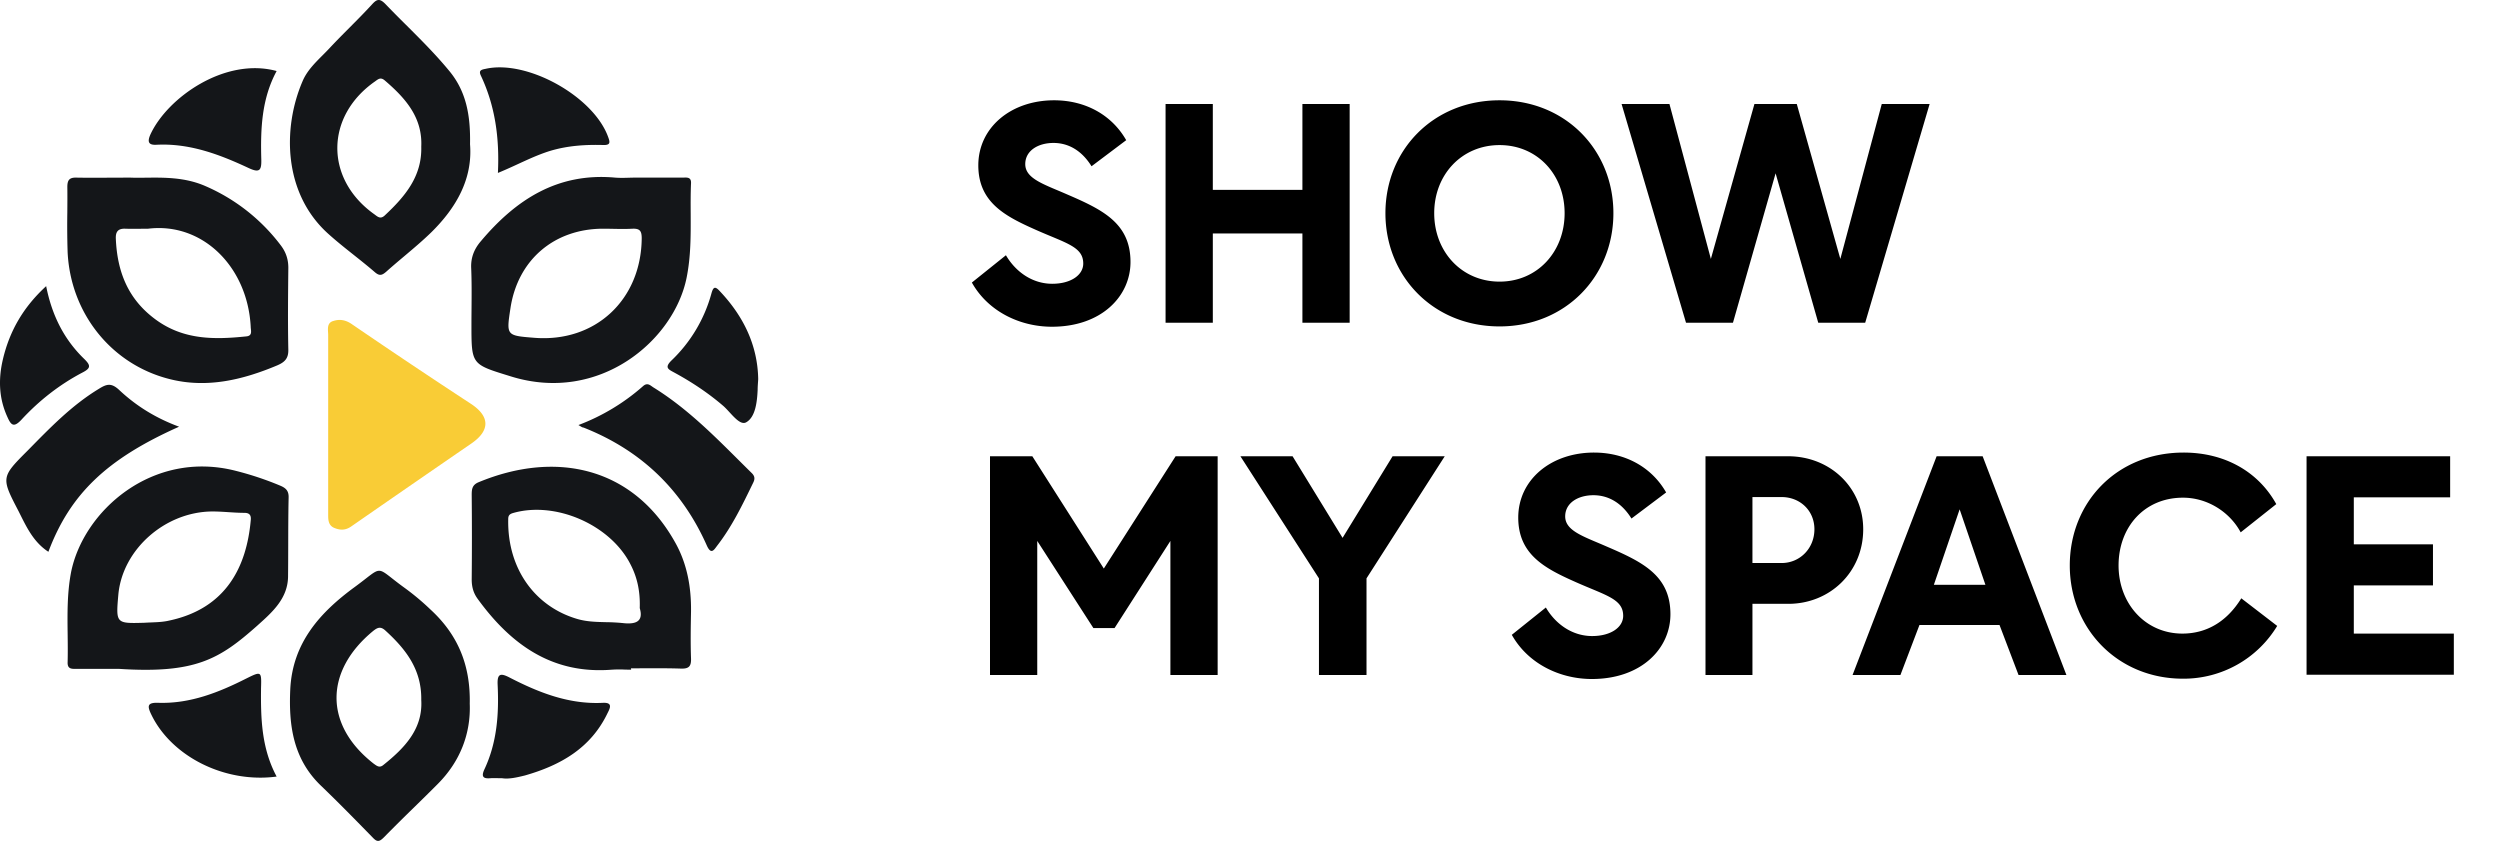 <svg width="220" height="74" fill="none" xmlns="http://www.w3.org/2000/svg"><path fill-rule="evenodd" clip-rule="evenodd" d="M12.852 15.636c-.48.006-.937.012-1.36-.005-.703 0-1.33.003-1.911.006-1.039.005-1.925.01-2.822-.006-.638-.025-.834.194-.834.826.01.769.004 1.534-.002 2.296a73.31 73.31 0 0 0 .027 3.415c.245 5.346 3.8 9.865 8.927 11.178 3.286.85 6.45.097 9.515-1.191.686-.292 1.005-.632.98-1.41-.048-2.357-.024-4.714 0-7.047.025-.826-.195-1.506-.686-2.138a16.546 16.546 0 0 0-6.646-5.2c-1.768-.764-3.608-.742-5.188-.723Zm-.437 4.495c.215-.002.424-.005.622-.005 4.807-.583 8.755 3.378 9.025 8.627 0 .061.008.129.015.199.032.289.067.612-.407.651-2.82.292-5.518.316-7.97-1.482-2.453-1.798-3.385-4.228-3.508-7.12-.024-.583.172-.9.834-.875.465.017.94.01 1.39.005Zm47.636-4.501h-4.169c-.186 0-.375.006-.565.011-.387.011-.782.022-1.176-.01-5.052-.462-8.73 1.92-11.82 5.589-.564.656-.883 1.385-.859 2.308.053 1.215.043 2.43.033 3.645-.004.486-.008.972-.008 1.458 0 3.421.023 3.428 3.254 4.425l.228.071c7.75 2.406 14.322-3.135 15.45-8.675.38-1.881.37-3.751.362-5.618-.005-.906-.01-1.812.03-2.717.022-.511-.314-.5-.629-.49a2.91 2.91 0 0 1-.13.004Zm-3.58 5.347c-.049 5.419-4.095 9.185-9.466 8.748-1.23-.098-1.844-.146-2.103-.474-.257-.326-.165-.928.018-2.126.638-4.253 3.85-6.999 8.167-6.999.286 0 .572.006.858.011.572.011 1.145.022 1.717-.01.662-.025.809.218.809.85ZM6.76 58.86h3.703c6.744.438 8.853-.85 12.189-3.814l.07-.064c1.256-1.124 2.603-2.33 2.627-4.237.01-.924.012-1.847.014-2.77.003-1.386.006-2.77.035-4.156.025-.583-.196-.85-.71-1.07a27.516 27.516 0 0 0-3.925-1.312C13.406 39.542 7.3 44.986 6.245 50.404c-.338 1.808-.315 3.616-.292 5.424.01.817.02 1.633-.002 2.45-.023.59.338.586.725.583h.084Zm6.559-4.086c-.2.008-.4.015-.6.029-2.526.073-2.526.073-2.305-2.479.368-3.985 4.12-7.29 8.265-7.314.481 0 .956.03 1.428.061.466.03.93.06 1.392.06.515 0 .613.267.564.68-.368 4.059-2.158 7.728-7.161 8.797-.518.124-1.049.145-1.583.166Zm41.651 4.149c.19.005.38.01.568.01 0-.048 0-.072-.025-.12.368 0 .736-.002 1.104-.004 1.103-.004 2.207-.009 3.31.028.712.024.908-.22.883-.9-.049-1.377-.025-2.73 0-4.107v-.024c.025-2.138-.343-4.203-1.398-6.075-3.678-6.585-10.422-8.14-17.29-5.297-.588.243-.612.632-.612 1.142.024 2.479.024 4.933 0 7.412 0 .656.147 1.19.515 1.7 2.894 3.986 6.523 6.659 11.796 6.246a9.996 9.996 0 0 1 1.149-.011Zm.494-9.296c.613 1.166.883 2.405.834 3.888.343 1.166-.319 1.458-1.52 1.312a16.946 16.946 0 0 0-1.45-.076c-.858-.02-1.718-.04-2.548-.288-3.703-1.094-6.107-4.399-6.058-8.676 0-.291 0-.51.393-.631 3.727-1.094 8.559.996 10.349 4.47ZM37.93 20.467c2.23-2.187 3.678-4.739 3.433-7.776.049-2.503-.32-4.642-1.84-6.464-1.178-1.43-2.479-2.727-3.782-4.026a109.875 109.875 0 0 1-1.858-1.88c-.49-.485-.736-.388-1.153.074-.641.7-1.31 1.372-1.981 2.047-.587.59-1.175 1.18-1.746 1.792-.201.216-.412.427-.622.638-.69.691-1.382 1.385-1.757 2.278-1.766 4.107-1.717 9.89 2.305 13.463.714.64 1.465 1.237 2.217 1.834.616.49 1.233.98 1.83 1.495.416.364.637.291 1.005-.025.52-.466 1.055-.917 1.591-1.368.803-.677 1.607-1.353 2.357-2.082Zm-4.072-13.39c1.815 1.555 3.336 3.257 3.213 5.832.074 2.6-1.422 4.374-3.188 6.027-.363.359-.6.179-.866-.023a10.516 10.516 0 0 0-.066-.05c-4.39-3.11-4.34-8.651.073-11.713.295-.219.49-.364.834-.073Zm4.66 61.917c2.035-2.041 2.918-4.52 2.82-7.071.074-3.475-1.103-6.124-3.458-8.287a21.901 21.901 0 0 0-2.33-1.944c-1.335-.968-1.754-1.46-2.178-1.464-.416-.004-.837.464-2.138 1.416-3.09 2.26-5.493 4.933-5.69 9.015-.146 3.16.246 6.124 2.698 8.48 1.545 1.483 3.066 3.038 4.562 4.57.368.388.564.388.956 0a172.35 172.35 0 0 1 2.646-2.628c.708-.693 1.415-1.385 2.112-2.087ZM33.883 55.46c1.79 1.628 3.237 3.426 3.188 6.148.147 2.527-1.447 4.204-3.335 5.71-.32.272-.555.1-.804-.081l-.055-.04c-4.414-3.45-4.267-8.19-.049-11.664.368-.292.638-.438 1.055-.073Z" fill="#141619"/><path d="M28.88 37.234v-7.752c0-.438-.171-1.07.466-1.24.54-.17 1.055-.097 1.594.268a606.23 606.23 0 0 0 10.497 7.023c1.667 1.093 1.716 2.332.073 3.475a2762.73 2762.73 0 0 0-10.594 7.314c-.515.364-.981.34-1.471.146-.515-.195-.565-.656-.565-1.094v-8.14Z" fill="#F9CC36"/><path d="M15.76 37.55c-6.376 2.843-9.59 5.929-11.502 11.008-1.349-.875-1.962-2.26-2.624-3.572-1.545-2.965-1.545-2.99.81-5.346 1.937-1.969 3.85-3.961 6.253-5.42.662-.413 1.079-.558 1.766.074 1.471 1.385 3.188 2.478 5.297 3.256Zm35.142-.146a18.368 18.368 0 0 0 5.69-3.427c.417-.364.662-.024.956.146 3.287 2.042 5.886 4.836 8.608 7.51.27.266.295.51.123.85-.932 1.92-1.864 3.863-3.188 5.564-.27.365-.515.778-.883-.024-2.183-4.933-5.812-8.408-10.864-10.4-.098 0-.196-.073-.442-.22ZM24.344 68.338c-4.537.608-9.22-1.75-11.011-5.419-.393-.802-.393-1.118.662-1.07 2.771.074 5.273-.923 7.676-2.138 1.324-.656 1.349-.656 1.3.85-.025 2.625.024 5.25 1.373 7.777Zm0-62.087c-1.325 2.455-1.423 5.103-1.35 7.776.025.972-.146 1.215-1.127.754-2.55-1.191-5.175-2.188-8.093-2.042-.785.049-.785-.34-.54-.899 1.496-3.256 6.573-6.828 11.11-5.589Zm19.472 8.967c.147-3.086-.246-5.905-1.496-8.554-.221-.461.024-.534.416-.607 3.655-.826 9.516 2.43 10.791 6.026.172.462.172.68-.392.68-1.594-.048-3.164.05-4.709.511-1.57.486-2.943 1.264-4.61 1.944Zm.368 53.266c-.441 0-.735-.024-1.03 0-.588.049-.833-.097-.54-.753 1.129-2.382 1.3-4.909 1.178-7.46-.049-.997.245-1.07 1.08-.632 2.55 1.312 5.198 2.357 8.166 2.211.932-.049.637.486.417.923-1.472 3.062-4.12 4.569-7.26 5.468-.686.17-1.422.34-2.01.243ZM66.722 33.37c-.024.389-.049.656-.049.948-.05 1.069-.196 2.381-1.005 2.843-.59.34-1.374-.875-2.012-1.434-1.324-1.142-2.795-2.114-4.316-2.94-.54-.292-.883-.438-.245-1.07a12.817 12.817 0 0 0 3.507-5.88c.172-.632.343-.656.76-.194 2.085 2.211 3.311 4.762 3.36 7.727Zm-62.66-8.19c.515 2.6 1.594 4.715 3.36 6.416.564.559.589.802-.172 1.19-2.035 1.07-3.825 2.48-5.37 4.156-.663.705-.908.486-1.227-.243-.76-1.652-.809-3.353-.392-5.103.589-2.479 1.79-4.569 3.801-6.415Z" fill="#141619"/><path d="M202.977 40.15h12.636v3.618h-8.478V47.9h6.966v3.618h-6.966v4.24h8.802v3.617h-12.96V40.15Zm-2.584 14.931a9.622 9.622 0 0 1-8.289 4.644c-5.751 0-9.963-4.4-9.963-9.963 0-5.562 4.131-9.936 10.017-9.936 3.645 0 6.588 1.701 8.154 4.536l-3.132 2.484c-.972-1.809-2.943-3.05-5.076-3.05-3.402 0-5.67 2.591-5.67 5.966s2.376 5.994 5.616 5.994c2.214 0 3.969-1.134 5.184-3.105l3.159 2.43Zm-33.156 4.32h-4.212l7.398-19.25h4.05l7.371 19.25h-4.212l-1.674-4.4h-7.047l-1.674 4.4Zm5.211-14.58-2.268 6.642h4.536l-2.268-6.642Zm-22.364 14.58v-19.25h7.263c3.726 0 6.615 2.78 6.615 6.425 0 3.78-2.943 6.561-6.588 6.561h-3.159v6.264h-4.131Zm4.131-9.855h2.565c1.62 0 2.889-1.296 2.889-2.97 0-1.647-1.269-2.835-2.889-2.835h-2.565v5.805Zm-10.646-3.915c-.837-1.35-1.998-2.052-3.348-2.052-1.35 0-2.484.675-2.484 1.863 0 1.296 1.674 1.782 3.699 2.673 3.132 1.35 5.562 2.538 5.562 5.94 0 3.024-2.565 5.697-6.912 5.697-2.862 0-5.643-1.377-7.047-3.888l2.997-2.403c.837 1.431 2.295 2.511 4.077 2.511 1.62 0 2.727-.756 2.727-1.782 0-1.485-1.512-1.782-4.185-2.97-2.673-1.188-5.049-2.403-5.049-5.67 0-3.32 2.862-5.724 6.669-5.724 2.7 0 5.049 1.242 6.345 3.51l-3.051 2.295Zm-34.413-5.481h4.59l4.401 7.182 4.401-7.182h4.59l-6.885 10.746v8.505h-4.185v-8.505l-6.912-10.746ZM87.12 59.401v-19.25h3.725l6.291 9.881 6.318-9.882h3.699v19.251h-4.158V47.602l-4.914 7.668h-1.863l-4.94-7.668v11.8h-4.159ZM142.699 9.15h4.212l3.645 13.635L154.39 9.15h3.726l3.834 13.635 3.645-13.635h4.212l-5.67 19.251h-4.131l-3.753-13.149-3.753 13.15h-4.131l-5.67-19.252Zm-10.737-.324c5.805 0 10.017 4.374 10.017 9.936s-4.212 9.963-10.017 9.963c-5.832 0-10.044-4.4-10.044-9.963 0-5.562 4.212-9.936 10.044-9.936Zm0 3.942c-3.321 0-5.751 2.592-5.751 5.994 0 3.402 2.43 6.021 5.751 6.021s5.724-2.619 5.724-6.02c0-3.403-2.403-5.995-5.724-5.995ZM102.57 9.15h4.158v7.56h7.884V9.15h4.158v19.251h-4.158v-7.857h-7.884v7.857h-4.158V9.151Zm-6.515 5.481c-.837-1.35-1.998-2.052-3.348-2.052-1.35 0-2.484.675-2.484 1.863 0 1.296 1.674 1.782 3.7 2.673 3.131 1.35 5.561 2.538 5.561 5.94 0 3.024-2.565 5.697-6.912 5.697-2.862 0-5.643-1.377-7.047-3.888l2.997-2.403c.837 1.431 2.295 2.511 4.077 2.511 1.62 0 2.727-.756 2.727-1.782 0-1.485-1.512-1.782-4.185-2.97-2.673-1.188-5.049-2.403-5.049-5.67 0-3.32 2.862-5.724 6.67-5.724 2.7 0 5.048 1.242 6.344 3.51l-3.05 2.295Z" fill="#000"/></svg>